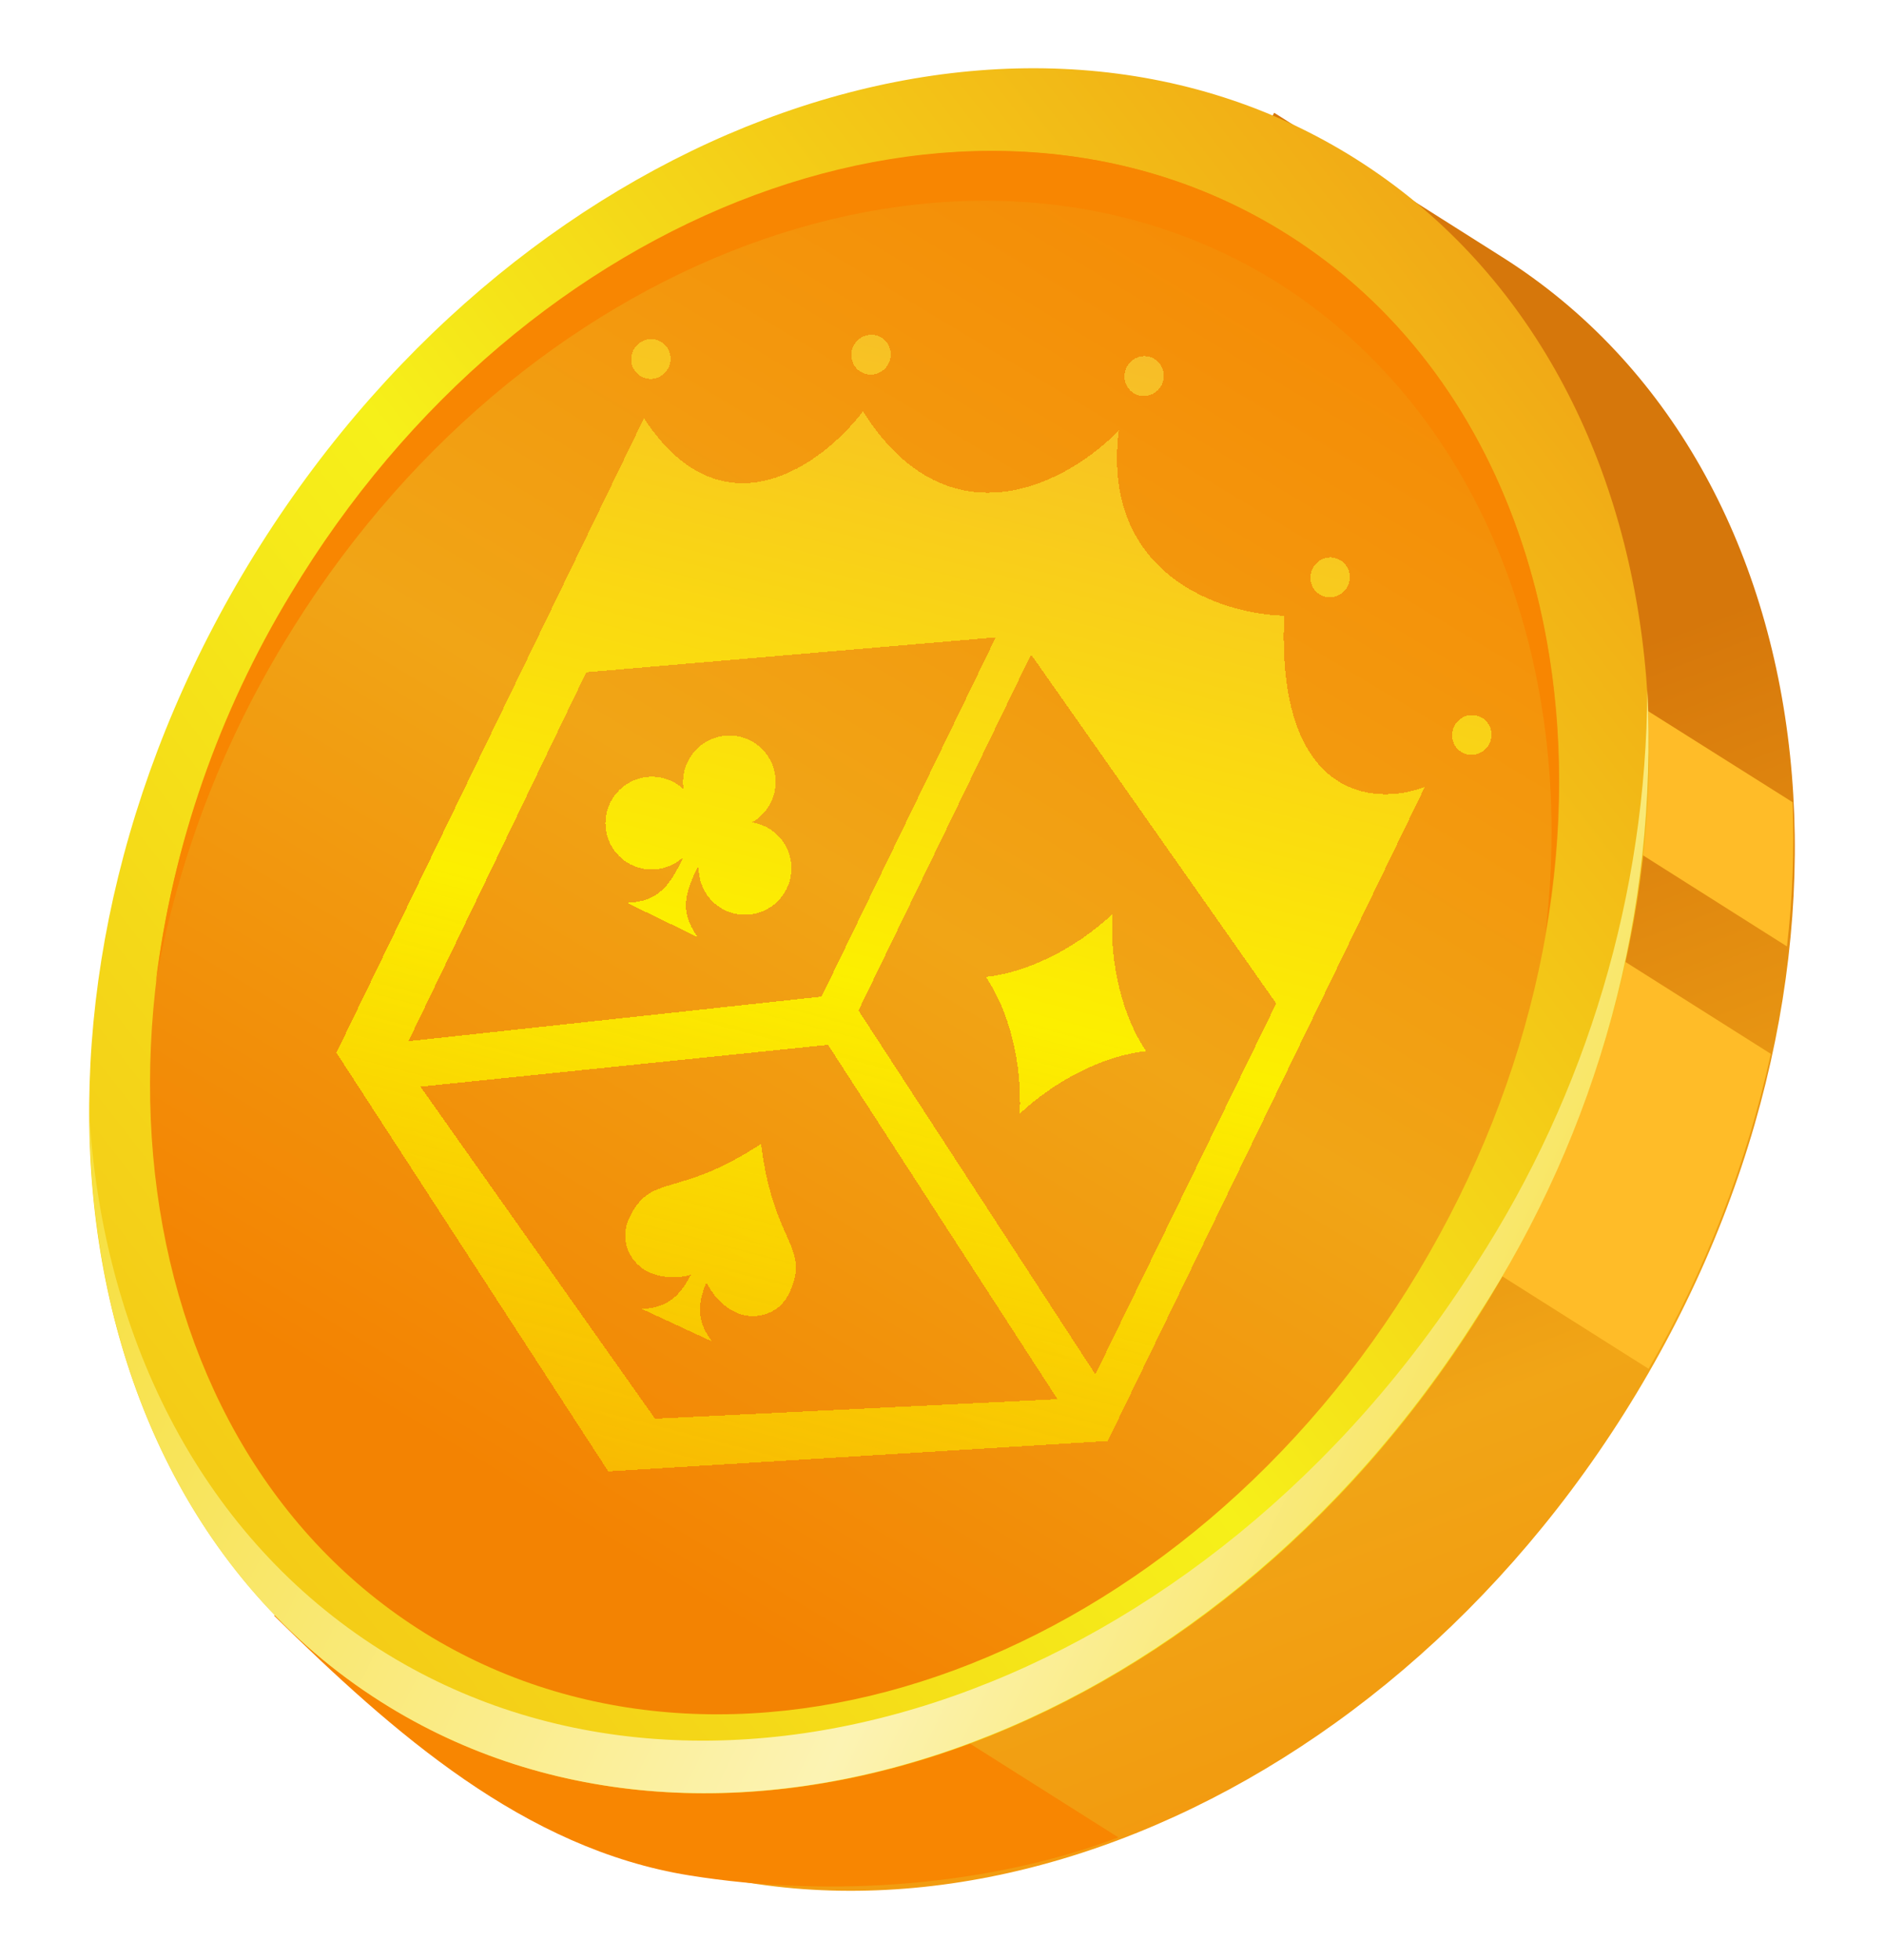 <svg width="150" height="156" viewBox="0 0 150 156" fill="none" xmlns="http://www.w3.org/2000/svg">
<path d="M30.271 135.124L101.449 8.976L119.591 20.454C146.371 37.353 150.718 78.597 129.29 112.528C107.861 146.459 68.793 160.167 42.011 143.245L30.271 135.124Z" fill="url(#paint0_linear_3861_1033)"/>
<path d="M40.958 115.861L21.825 128.599V128.599C31.325 137.928 41.73 147.148 54.876 149.266C66.314 151.11 78.95 150.063 89.039 146.242L40.958 115.861Z" fill="#F88601"/>
<path d="M142.721 63.848L102.302 38.379L97.045 46.716L142.274 75.328C142.722 71.519 142.871 67.681 142.721 63.848Z" fill="#FFBC28"/>
<path d="M140.993 83.88L99.455 57.63L85.348 79.941L131.256 108.944C135.764 101.136 139.047 92.684 140.993 83.88Z" fill="#FFBC28"/>
<path d="M30.41 135.49C3.629 118.567 -0.716 77.347 20.712 43.416C42.14 9.485 81.207 -4.247 107.988 12.676C134.77 29.598 139.115 70.819 117.711 104.747C96.306 138.676 57.216 152.41 30.41 135.49Z" fill="url(#paint1_linear_3861_1033)"/>
<path d="M34.393 130.325C9.599 115.434 4.578 78.257 23.169 47.314C41.761 16.371 76.946 3.299 101.705 18.166C126.465 33.032 131.521 70.234 112.934 101.207C94.347 132.179 59.173 145.128 34.393 130.325Z" fill="url(#paint2_linear_3861_1033)"/>
<path d="M12.39 78.261C14.091 68.704 17.54 59.543 22.564 51.236C41.156 20.294 76.316 7.256 101.105 22.118C117.743 32.23 125.629 52.526 123.052 74.219C127.094 51.064 119.516 28.85 101.674 18.169C76.91 3.273 41.721 16.315 23.134 47.288C17.406 56.738 13.745 67.294 12.39 78.261Z" fill="#F88601"/>
<path d="M131.157 54.922C131.069 71.124 126.348 86.962 117.549 100.567C96.141 134.448 57.054 148.23 30.273 131.307C16.224 122.416 8.343 106.847 7.136 89.153C7.304 108.537 15.201 125.892 30.361 135.47C57.145 152.416 96.209 138.66 117.639 104.753C127.271 89.976 132.001 72.54 131.157 54.922Z" fill="url(#paint3_linear_3861_1033)"/>
<g filter="url(#filter0_d_3861_1033)">
<path fill-rule="evenodd" clip-rule="evenodd" d="M49.041 33.29L24.556 83.789L46.203 117.112L85.969 114.692L111.211 62.631C107.208 64.173 99.365 63.606 100.018 49.005C95.033 48.892 85.419 45.784 86.848 34.26C82.94 38.313 73.395 43.684 66.477 32.742C63.291 36.93 55.343 42.904 49.041 33.29ZM44.448 53.507L77.048 50.728L63.184 79.322L30.289 82.872L44.448 53.507ZM79.86 52.091L99.381 79.867L84.982 109.391L66.121 80.426L79.86 52.091ZM63.698 83.16L31.246 86.491L49.924 112.919L81.966 111.364L63.698 83.16Z" fill="url(#paint4_linear_3861_1033)" shape-rendering="crispEdges"/>
<path d="M60.629 102.873C59.696 104.884 57.571 105.019 56.396 104.476C55.087 103.87 54.379 102.806 54.02 102.039C53.338 103.711 53.175 105.055 54.45 106.763L48.892 104.189C51.02 104.057 51.941 103.064 52.778 101.464C51.96 101.685 50.689 101.834 49.38 101.227C48.208 100.684 46.937 98.975 47.869 96.965C49.575 93.29 51.646 95.464 58.367 91.043C59.334 99.024 62.334 99.199 60.629 102.873Z" fill="url(#paint5_linear_3861_1033)" shape-rendering="crispEdges"/>
<path d="M89.022 83.662C85.826 83.994 81.961 85.836 78.959 88.646C79.166 84.542 78.076 80.405 76.263 77.754C79.46 77.422 83.325 75.58 86.326 72.77C86.119 76.874 87.21 81.011 89.022 83.662Z" fill="url(#paint6_linear_3861_1033)" shape-rendering="crispEdges"/>
<path d="M60.408 70.723C60.031 71.502 59.392 72.125 58.604 72.481C57.816 72.838 56.929 72.907 56.097 72.675C55.265 72.444 54.542 71.927 54.053 71.214C53.564 70.502 53.341 69.639 53.422 68.778C52.358 70.965 51.792 72.489 53.329 74.592L47.693 71.859C50.296 71.764 51.142 70.376 52.201 68.186C51.678 68.683 51.022 69.017 50.312 69.146C49.603 69.275 48.872 69.192 48.21 68.909C47.548 68.625 46.984 68.154 46.588 67.552C46.191 66.95 45.98 66.245 45.98 65.523C45.979 64.801 46.19 64.094 46.586 63.49C46.983 62.886 47.546 62.411 48.208 62.124C48.87 61.837 49.6 61.751 50.31 61.875C51.019 62 51.676 62.33 52.199 62.825C52.093 62.158 52.172 61.474 52.426 60.848C52.681 60.221 53.102 59.677 53.644 59.273C54.186 58.869 54.827 58.622 55.499 58.557C56.17 58.493 56.846 58.615 57.453 58.909C58.059 59.203 58.573 59.658 58.938 60.225C59.304 60.792 59.507 61.449 59.525 62.125C59.544 62.8 59.377 63.468 59.043 64.056C58.709 64.644 58.221 65.129 57.631 65.459C58.204 65.543 58.749 65.76 59.222 66.095C59.695 66.429 60.082 66.87 60.352 67.383C60.623 67.895 60.769 68.465 60.778 69.045C60.788 69.625 60.661 70.2 60.408 70.723Z" fill="url(#paint7_linear_3861_1033)" shape-rendering="crispEdges"/>
<path d="M50.998 29.255C50.614 30.046 49.674 30.382 48.898 30.005C48.121 29.629 47.803 28.683 48.186 27.892C48.57 27.101 49.51 26.765 50.286 27.142C51.062 27.518 51.381 28.465 50.998 29.255Z" fill="url(#paint8_linear_3861_1033)" shape-rendering="crispEdges"/>
<path d="M68.526 28.913C68.143 29.704 67.203 30.04 66.427 29.663C65.65 29.287 65.332 28.341 65.715 27.55C66.098 26.759 67.038 26.423 67.815 26.8C68.591 27.176 68.91 28.122 68.526 28.913Z" fill="url(#paint9_linear_3861_1033)" shape-rendering="crispEdges"/>
<path d="M90.272 30.616C89.889 31.407 88.949 31.742 88.173 31.366C87.396 30.989 87.078 30.043 87.461 29.253C87.844 28.462 88.784 28.126 89.561 28.503C90.337 28.879 90.656 29.825 90.272 30.616Z" fill="url(#paint10_linear_3861_1033)" shape-rendering="crispEdges"/>
<path d="M105.077 46.635C104.693 47.426 103.753 47.762 102.977 47.385C102.2 47.009 101.882 46.063 102.265 45.272C102.649 44.481 103.589 44.145 104.365 44.522C105.142 44.898 105.46 45.844 105.077 46.635Z" fill="url(#paint11_linear_3861_1033)" shape-rendering="crispEdges"/>
<path d="M116.358 59.178C115.974 59.969 115.034 60.305 114.258 59.928C113.482 59.552 113.163 58.606 113.546 57.815C113.93 57.024 114.87 56.688 115.646 57.065C116.423 57.441 116.741 58.388 116.358 59.178Z" fill="url(#paint12_linear_3861_1033)" shape-rendering="crispEdges"/>
</g>
<defs>
<filter id="filter0_d_3861_1033" x="24.556" y="26.645" width="94.194" height="90.467" filterUnits="userSpaceOnUse" color-interpolation-filters="sRGB">
<feFlood flood-opacity="0" result="BackgroundImageFix"/>
<feColorMatrix in="SourceAlpha" type="matrix" values="0 0 0 0 0 0 0 0 0 0 0 0 0 0 0 0 0 0 127 0" result="hardAlpha"/>
<feOffset dx="2.229"/>
<feComposite in2="hardAlpha" operator="out"/>
<feColorMatrix type="matrix" values="0 0 0 0 0.973 0 0 0 0 0.525 0 0 0 0 0.004 0 0 0 1 0"/>
<feBlend mode="normal" in2="BackgroundImageFix" result="effect1_dropShadow_3861_1033"/>
<feBlend mode="normal" in="SourceGraphic" in2="effect1_dropShadow_3861_1033" result="shape"/>
</filter>
<linearGradient id="paint0_linear_3861_1033" x1="121.519" y1="187.282" x2="77.457" y2="71.31" gradientUnits="userSpaceOnUse">
<stop stop-color="#F68501"/>
<stop offset="0.58" stop-color="#F1A516"/>
<stop offset="1" stop-color="#D6770B"/>
</linearGradient>
<linearGradient id="paint1_linear_3861_1033" x1="-54.422" y1="170.458" x2="140.506" y2="18.496" gradientUnits="userSpaceOnUse">
<stop stop-color="#F09815"/>
<stop offset="0.61" stop-color="#F6F019"/>
<stop offset="1" stop-color="#F09815"/>
</linearGradient>
<linearGradient id="paint2_linear_3861_1033" x1="109.253" y1="5.598" x2="41.225" y2="118.898" gradientUnits="userSpaceOnUse">
<stop stop-color="#F68501"/>
<stop offset="0.58" stop-color="#F1A516"/>
<stop offset="1" stop-color="#F38302"/>
</linearGradient>
<linearGradient id="paint3_linear_3861_1033" x1="21.06" y1="66.278" x2="128.61" y2="118.614" gradientUnits="userSpaceOnUse">
<stop stop-color="#F7E041"/>
<stop offset="0.61" stop-color="#FCF3B3"/>
<stop offset="1" stop-color="#F7E041"/>
</linearGradient>
<linearGradient id="paint4_linear_3861_1033" x1="89.561" y1="28.503" x2="22.424" y2="287.105" gradientUnits="userSpaceOnUse">
<stop stop-color="#F7BD28"/>
<stop offset="0.2" stop-color="#FCEF00"/>
<stop offset="0.625" stop-color="#F48402" stop-opacity="0.5"/>
<stop offset="0.625" stop-color="#F48402" stop-opacity="0.5"/>
</linearGradient>
<linearGradient id="paint5_linear_3861_1033" x1="89.561" y1="28.503" x2="22.424" y2="287.105" gradientUnits="userSpaceOnUse">
<stop stop-color="#F7BD28"/>
<stop offset="0.2" stop-color="#FCEF00"/>
<stop offset="0.625" stop-color="#F48402" stop-opacity="0.5"/>
<stop offset="0.625" stop-color="#F48402" stop-opacity="0.5"/>
</linearGradient>
<linearGradient id="paint6_linear_3861_1033" x1="89.561" y1="28.503" x2="22.424" y2="287.105" gradientUnits="userSpaceOnUse">
<stop stop-color="#F7BD28"/>
<stop offset="0.2" stop-color="#FCEF00"/>
<stop offset="0.625" stop-color="#F48402" stop-opacity="0.5"/>
<stop offset="0.625" stop-color="#F48402" stop-opacity="0.5"/>
</linearGradient>
<linearGradient id="paint7_linear_3861_1033" x1="89.561" y1="28.503" x2="22.424" y2="287.105" gradientUnits="userSpaceOnUse">
<stop stop-color="#F7BD28"/>
<stop offset="0.2" stop-color="#FCEF00"/>
<stop offset="0.625" stop-color="#F48402" stop-opacity="0.5"/>
<stop offset="0.625" stop-color="#F48402" stop-opacity="0.5"/>
</linearGradient>
<linearGradient id="paint8_linear_3861_1033" x1="89.561" y1="28.503" x2="22.424" y2="287.105" gradientUnits="userSpaceOnUse">
<stop stop-color="#F7BD28"/>
<stop offset="0.2" stop-color="#FCEF00"/>
<stop offset="0.625" stop-color="#F48402" stop-opacity="0.5"/>
<stop offset="0.625" stop-color="#F48402" stop-opacity="0.5"/>
</linearGradient>
<linearGradient id="paint9_linear_3861_1033" x1="89.561" y1="28.503" x2="22.424" y2="287.105" gradientUnits="userSpaceOnUse">
<stop stop-color="#F7BD28"/>
<stop offset="0.2" stop-color="#FCEF00"/>
<stop offset="0.625" stop-color="#F48402" stop-opacity="0.5"/>
<stop offset="0.625" stop-color="#F48402" stop-opacity="0.5"/>
</linearGradient>
<linearGradient id="paint10_linear_3861_1033" x1="89.561" y1="28.503" x2="22.424" y2="287.105" gradientUnits="userSpaceOnUse">
<stop stop-color="#F7BD28"/>
<stop offset="0.2" stop-color="#FCEF00"/>
<stop offset="0.625" stop-color="#F48402" stop-opacity="0.5"/>
<stop offset="0.625" stop-color="#F48402" stop-opacity="0.5"/>
</linearGradient>
<linearGradient id="paint11_linear_3861_1033" x1="89.561" y1="28.503" x2="22.424" y2="287.105" gradientUnits="userSpaceOnUse">
<stop stop-color="#F7BD28"/>
<stop offset="0.2" stop-color="#FCEF00"/>
<stop offset="0.625" stop-color="#F48402" stop-opacity="0.5"/>
<stop offset="0.625" stop-color="#F48402" stop-opacity="0.5"/>
</linearGradient>
<linearGradient id="paint12_linear_3861_1033" x1="89.561" y1="28.503" x2="22.424" y2="287.105" gradientUnits="userSpaceOnUse">
<stop stop-color="#F7BD28"/>
<stop offset="0.2" stop-color="#FCEF00"/>
<stop offset="0.625" stop-color="#F48402" stop-opacity="0.5"/>
<stop offset="0.625" stop-color="#F48402" stop-opacity="0.5"/>
</linearGradient>
</defs>
</svg>
